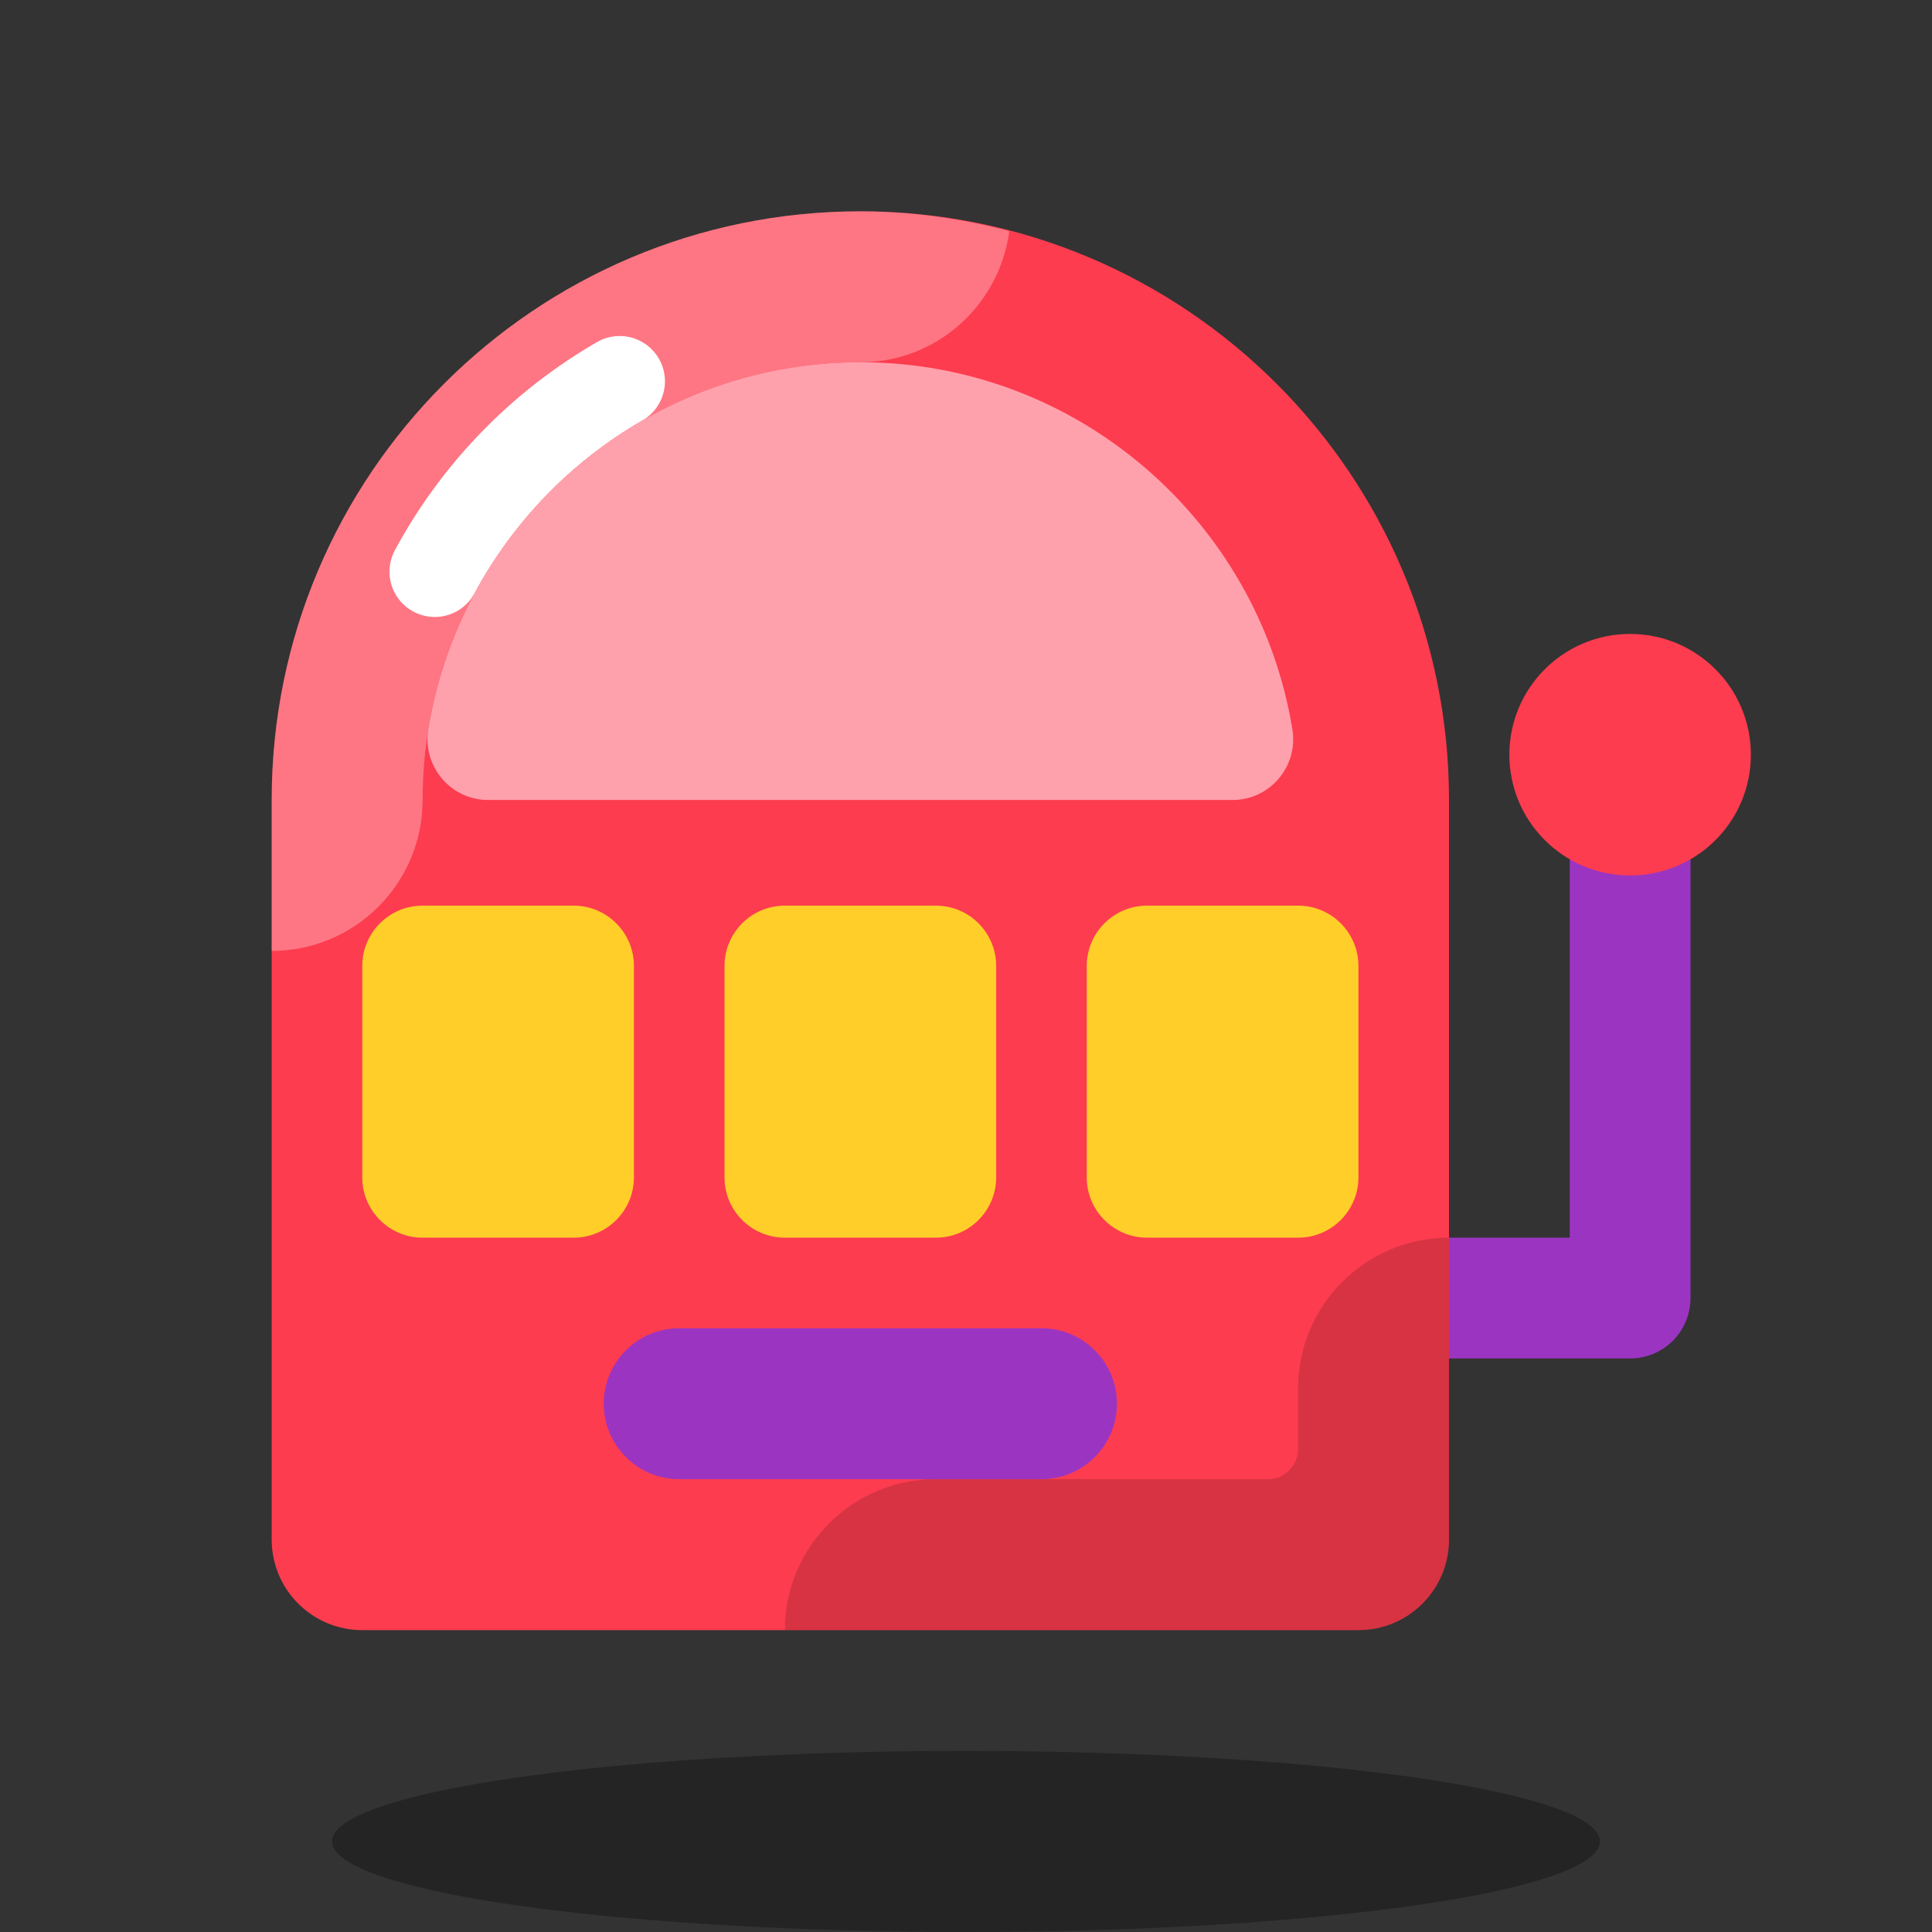 <svg xmlns="http://www.w3.org/2000/svg" viewBox="0 0 64 64" width="500px" height="500px"><rect x="0" y="0" width="64" height="64" fill="#333333" stroke="none"/><polyline fill="none" stroke="#9c34c2" stroke-linecap="round" stroke-linejoin="round" stroke-miterlimit="10" stroke-width="4" points="54,25 54,43 42,43"></polyline><ellipse cx="32" cy="61" opacity=".3" rx="21" ry="3"></ellipse><path fill="#fd3c4f" d="M45,54H12c-1.657,0-3-1.343-3-3V26.5C9,15.73,17.73,7,28.5,7h0C39.27,7,48,15.73,48,26.5V51 C48,52.657,46.657,54,45,54z"></path><path fill="none" stroke="#fff" stroke-linecap="round" stroke-linejoin="round" stroke-miterlimit="10" stroke-width="3" d="M14.402,18.938c1.415-2.628,3.544-4.817,6.125-6.307"></path><path fill="#fff" d="M33.434,7.654C31.855,7.242,30.208,7,28.5,7C17.73,7,9,15.73,9,26.5v5 c2.762,0,5-2.239,5-5C14,18.505,20.505,12,28.5,12C31.038,12,33.111,10.103,33.434,7.654z" opacity=".3"></path><path d="M48,51V41c-2.762,0-5,2.239-5,5v2c0,0.552-0.448,1-1,1H31c-2.762,0-5,2.239-5,5h19 C46.657,54,48,52.657,48,51z" opacity=".15"></path><path fill="#ffa1ac" d="M16.167,26.5c-1.239,0-2.178-1.116-1.979-2.338C15.31,17.274,21.301,12,28.5,12 s13.19,5.274,14.312,12.162c0.199,1.223-0.74,2.338-1.979,2.338H16.167z"></path><circle cx="54" cy="25" r="4" fill="#fd3c4f"></circle><path fill="#ffce29" d="M31,41h-5c-1.105,0-2-0.895-2-2v-7c0-1.105,0.895-2,2-2h5c1.105,0,2,0.895,2,2v7 C33,40.105,32.105,41,31,41z"></path><path fill="#ffce29" d="M19,41h-5c-1.105,0-2-0.895-2-2v-7c0-1.105,0.895-2,2-2h5c1.105,0,2,0.895,2,2v7 C21,40.105,20.105,41,19,41z"></path><path fill="#ffce29" d="M43,41h-5c-1.105,0-2-0.895-2-2v-7c0-1.105,0.895-2,2-2h5c1.105,0,2,0.895,2,2v7 C45,40.105,44.105,41,43,41z"></path><path fill="#9c34c2" d="M34.5,49h-12c-1.381,0-2.5-1.119-2.5-2.5v0c0-1.381,1.119-2.5,2.5-2.5h12c1.381,0,2.5,1.119,2.5,2.5 v0C37,47.881,35.881,49,34.5,49z"></path></svg>